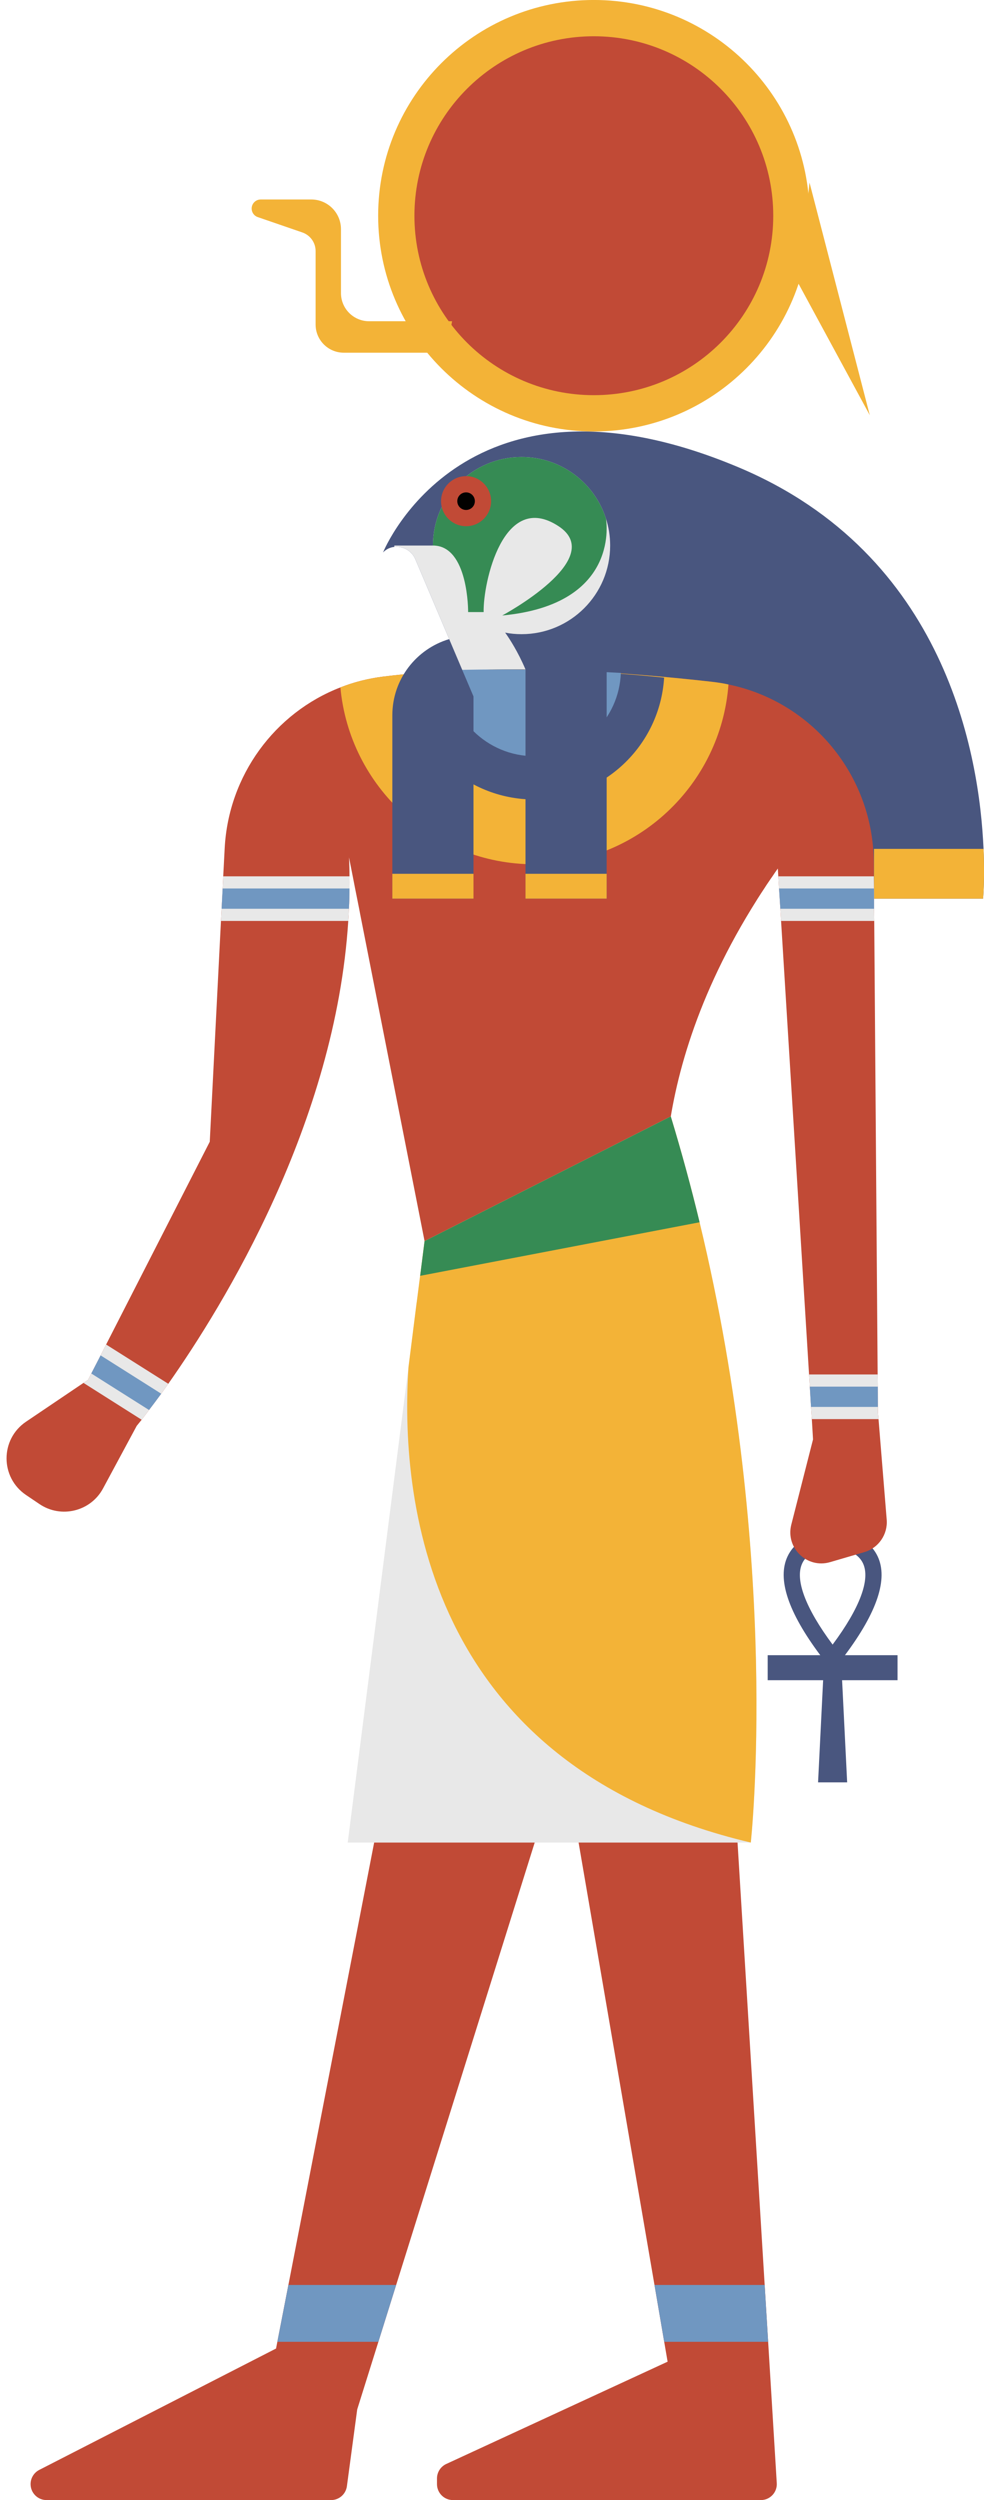 <?xml version="1.0" encoding="UTF-8"?><svg xmlns="http://www.w3.org/2000/svg" xmlns:xlink="http://www.w3.org/1999/xlink" height="496.1" preserveAspectRatio="xMidYMid meet" version="1.0" viewBox="-1.3 -0.0 195.3 496.1" width="195.3" zoomAndPan="magnify"><defs><clipPath id="a"><path d="M 74 85 L 194.012 85 L 194.012 179 L 74 179 Z M 74 85"/></clipPath><clipPath id="b"><path d="M 85 355 L 153 355 L 153 496.078 L 85 496.078 Z M 85 355"/></clipPath><clipPath id="c"><path d="M 4 355 L 108 355 L 108 496.078 L 4 496.078 Z M 4 355"/></clipPath><clipPath id="d"><path d="M 172 168 L 194.012 168 L 194.012 179 L 172 179 Z M 172 168"/></clipPath></defs><g><g id="change1_1"><path d="M 157.922 310.215 C 159.289 307.289 163.496 306.992 163.953 306.969 C 164.391 306.992 168.609 307.297 169.98 310.199 C 171.488 313.387 169.352 319.074 163.953 326.328 C 158.566 319.086 156.426 313.402 157.922 310.215 Z M 176.84 328.43 L 166.402 328.43 C 172.812 319.871 175 313.281 172.895 308.824 C 170.59 303.945 164.258 303.75 163.988 303.746 L 163.918 303.746 C 163.648 303.75 157.316 303.945 155.012 308.824 C 152.91 313.277 155.098 319.871 161.504 328.43 L 151.066 328.43 L 151.066 333.395 L 162.07 333.395 L 161.066 353.664 L 166.84 353.664 L 165.836 333.395 L 176.84 333.395 L 176.84 328.43" fill="#49567f"/></g><g clip-path="url(#a)" id="change1_5"><path d="M 193.812 178.312 L 167.039 178.312 L 155.363 153.539 L 105.336 141.684 L 92.918 138.754 L 81.129 110.969 C 80.402 109.246 78.633 108.324 76.957 108.52 C 76.168 108.602 75.395 108.938 74.766 109.582 L 74.719 109.633 C 75.09 108.695 91.387 70.059 145.297 92.734 C 186.434 110.035 193.117 149.867 193.906 168.438 C 194.18 174.508 193.812 178.312 193.812 178.312" fill="#49567f"/></g><g id="change2_1"><path d="M 102.211 125.836 C 101.102 125.836 100.004 125.738 98.957 125.527 C 98.957 125.527 104.531 133.004 105.336 141.684 L 92.918 138.754 L 81.129 110.969 C 80.402 109.246 78.633 108.324 76.957 108.52 L 76.973 108.246 L 84.625 108.246 C 84.625 98.551 92.5 90.676 102.211 90.676 C 110.055 90.676 116.707 95.812 118.965 102.898 C 119.512 104.574 119.801 106.379 119.801 108.246 C 119.801 117.957 111.926 125.836 102.211 125.836" fill="#e8e8e8"/></g><g id="change3_1"><path d="M 118.965 102.898 C 118.965 102.898 122.145 119.914 98.379 122.129 C 98.379 122.129 119.406 110.883 109.562 104.414 C 98.574 97.191 94.562 115.688 94.691 121.453 L 91.613 121.453 C 91.613 121.453 91.727 108.246 84.625 108.246 C 84.625 98.551 92.5 90.676 102.211 90.676 C 110.055 90.676 116.707 95.812 118.965 102.898" fill="#368b54"/></g><g id="change4_3"><path d="M 96.172 99.445 C 96.172 102.188 93.949 104.414 91.207 104.414 C 88.465 104.414 86.238 102.188 86.238 99.445 C 86.238 96.703 88.465 94.48 91.207 94.48 C 93.949 94.48 96.172 96.703 96.172 99.445" fill="#c14a36"/></g><g id="change5_1"><path d="M 92.949 99.445 C 92.949 100.41 92.168 101.191 91.207 101.191 C 90.242 101.191 89.461 100.41 89.461 99.445 C 89.461 98.48 90.242 97.699 91.207 97.699 C 92.168 97.699 92.949 98.48 92.949 99.445" fill="#020100"/></g><g clip-path="url(#b)" id="change4_2"><path d="M 149.711 496.078 L 88.598 496.078 C 86.848 496.078 85.43 494.66 85.43 492.91 L 85.43 491.793 C 85.43 490.559 86.148 489.434 87.27 488.914 L 131.203 468.617 L 130.527 464.672 L 128.598 453.395 L 111.879 355.949 L 144.492 355.949 L 150.469 453.395 L 151.16 464.672 L 152.871 492.719 C 152.984 494.539 151.535 496.078 149.711 496.078" fill="#c14a36"/></g><g clip-path="url(#c)" id="change4_1"><path d="M 107.852 355.949 L 77.328 453.395 L 73.801 464.672 L 69.598 478.09 L 67.551 493.332 C 67.34 494.906 65.996 496.078 64.41 496.078 L 7.938 496.078 C 6.188 496.078 4.77 494.66 4.77 492.91 C 4.77 491.723 5.434 490.633 6.492 490.09 L 53.488 466.008 L 53.746 464.672 L 55.938 453.395 L 74.027 360.105 L 107.852 355.949" fill="#c14a36"/></g><g id="change4_4"><path d="M 174.691 301.559 C 174.918 304.457 173.082 307.148 170.281 307.969 L 163.449 309.969 C 158.879 311.305 154.574 307.148 155.754 302.523 L 160.066 285.613 L 159.828 281.586 L 159.664 279.172 L 159.426 275.145 L 159.277 272.727 L 153.723 182.738 L 153.578 180.324 L 153.32 176.297 L 153.176 173.883 L 153.078 172.336 C 152.707 172.852 152.355 173.363 152.016 173.883 C 151.789 174.188 151.578 174.508 151.371 174.816 C 151.031 175.312 150.695 175.797 150.387 176.297 C 149.484 177.648 148.633 179.004 147.828 180.324 C 124.57 218.305 131.609 246.957 131.609 246.957 L 85.43 258.766 L 70.191 181.418 L 69.984 180.324 L 69.18 176.297 L 68.711 173.883 L 67.969 170.129 C 68.035 171.387 68.066 172.625 68.066 173.883 C 68.082 174.688 68.082 175.492 68.066 176.297 C 68.066 177.648 68.035 178.988 67.953 180.324 C 67.938 181.129 67.891 181.934 67.824 182.738 C 65.266 222.859 43.148 258.875 32.102 274.578 C 31.602 275.289 31.133 275.934 30.699 276.547 C 29.781 277.801 28.977 278.883 28.281 279.781 C 27.703 280.57 27.188 281.215 26.816 281.715 C 26.172 282.504 25.836 282.926 25.836 282.926 L 19.152 295.344 C 16.703 299.898 10.84 301.352 6.539 298.449 L 3.867 296.645 C -1.289 293.168 -1.289 285.582 3.867 282.102 L 15.27 274.402 L 16.172 273.809 L 16.816 272.535 L 18.668 268.941 L 19.762 266.785 L 40.332 226.551 L 42.555 182.738 L 42.684 180.324 L 42.891 176.297 L 43.004 173.883 L 43.293 168.34 C 44.035 153.859 53.25 141.426 66.262 136.398 C 68.922 135.355 71.754 134.629 74.703 134.258 C 77.781 133.871 80.902 133.582 84.078 133.355 C 87.008 133.164 89.957 133.02 92.918 132.938 C 100.844 132.711 108.848 132.871 116.562 133.309 C 119.574 133.453 122.539 133.66 125.422 133.887 C 128.645 134.129 131.77 134.422 134.797 134.727 C 136.586 134.902 138.34 135.098 140.047 135.289 C 141.145 135.418 142.223 135.578 143.285 135.82 C 159.844 139.219 171.988 153.828 172.117 171.016 L 172.133 173.883 L 172.164 176.297 L 172.18 180.324 L 172.215 182.738 L 172.891 272.727 L 172.922 275.145 L 172.938 279.172 L 172.953 280.25 L 173.066 281.586 L 174.691 301.559" fill="#c14a36"/></g><g id="change2_2"><path d="M 147.715 365.613 L 67.711 365.613 L 79.777 271.262 L 81.371 258.637 C 81.387 258.555 81.387 258.488 81.402 258.441 C 81.418 258.379 81.418 258.344 81.418 258.344 L 82.965 246.266 L 131.832 221.523 C 133.988 228.629 135.891 235.633 137.551 242.527 C 153.836 310.047 147.715 365.613 147.715 365.613" fill="#e8e8e8"/></g><g id="change6_2"><path d="M 147.715 365.613 C 82.531 350.219 78.133 296.262 79.777 271.262 L 81.371 258.637 C 81.387 258.555 81.387 258.488 81.402 258.441 C 81.418 258.379 81.418 258.344 81.418 258.344 L 82.965 246.266 L 131.832 221.523 C 133.988 228.629 135.891 235.633 137.551 242.527 C 153.836 310.047 147.715 365.613 147.715 365.613" fill="#f3b337"/></g><g id="change3_2"><path d="M 137.551 242.527 L 82.094 253.156 L 82.965 246.266 L 131.832 221.523 C 133.988 228.629 135.891 235.633 137.551 242.527" fill="#368b54"/></g><g id="change7_1"><path d="M 77.328 453.395 L 73.801 464.672 L 53.746 464.672 L 55.938 453.395 L 77.328 453.395" fill="#7097c1"/></g><g id="change7_2"><path d="M 151.16 464.672 L 130.527 464.672 L 128.598 453.395 L 150.469 453.395 L 151.16 464.672" fill="#7097c1"/></g><g id="change6_3"><path d="M 143.285 135.82 C 141.77 155.777 125.113 171.496 104.758 171.496 C 84.625 171.496 68.066 156.082 66.262 136.398 C 68.918 135.355 71.754 134.629 74.703 134.258 C 77.777 133.871 80.902 133.582 84.074 133.355 C 87.008 133.164 89.953 133.02 92.918 132.938 C 100.844 132.711 108.848 132.871 116.562 133.309 C 119.574 133.453 122.539 133.66 125.422 133.887 C 128.645 134.129 131.77 134.422 134.797 134.727 C 136.586 134.902 138.34 135.098 140.047 135.289 C 141.141 135.418 142.223 135.578 143.285 135.82" fill="#f3b337"/></g><g id="change1_2"><path d="M 130.512 134.457 C 129.684 147.965 118.469 158.641 104.758 158.641 C 90.918 158.641 79.621 147.742 78.984 134.055 C 81.621 133.727 84.301 133.477 87.023 133.281 C 89.535 133.117 92.062 132.992 94.605 132.922 C 101.398 132.73 108.262 132.867 114.879 133.242 C 117.461 133.363 120.004 133.547 122.477 133.738 C 125.234 133.945 127.914 134.191 130.512 134.457" fill="#49567f"/></g><g id="change7_3"><path d="M 121.922 133.523 C 121.594 142.723 114.035 150.051 104.766 150.051 C 95.309 150.051 87.629 142.418 87.559 132.984 C 99.074 132.656 110.711 132.891 121.922 133.523" fill="#7097c1"/></g><g clip-path="url(#d)" id="change6_1"><path d="M 193.812 178.312 L 172.164 178.312 L 172.164 168.438 L 193.906 168.438 C 194.18 174.508 193.812 178.312 193.812 178.312" fill="#f3b337"/></g><g id="change1_3"><path d="M 119.109 130.797 L 119.109 178.312 L 103 178.312 L 103 130.797 L 119.109 130.797" fill="#49567f"/></g><g id="change1_4"><path d="M 92.676 138.188 L 92.676 178.312 L 76.57 178.312 L 76.57 141.926 C 76.57 134.773 81.34 128.75 87.844 126.816 L 92.676 138.188" fill="#49567f"/></g><g id="change6_4"><path d="M 76.57 173.383 L 92.676 173.383 L 92.676 178.312 L 76.57 178.312 L 76.57 173.383" fill="#f3b337"/></g><g id="change6_5"><path d="M 119.109 173.383 L 119.109 178.312 L 103 178.312 L 103 173.383 L 119.109 173.383" fill="#f3b337"/></g><g id="change2_3"><path d="M 173.066 281.586 L 159.828 281.586 L 159.664 279.172 L 159.426 275.145 L 159.277 272.727 L 172.891 272.727 L 172.922 275.145 L 172.938 279.172 L 172.953 280.25 L 173.066 281.586" fill="#e8e8e8"/></g><g id="change7_4"><path d="M 172.938 279.172 L 159.664 279.172 L 159.426 275.145 L 172.922 275.145 L 172.938 279.172" fill="#7097c1"/></g><g id="change2_4"><path d="M 172.215 182.738 L 153.723 182.738 L 153.578 180.324 L 153.32 176.297 L 153.176 173.883 L 172.133 173.883 L 172.164 176.297 L 172.18 180.324 L 172.215 182.738" fill="#e8e8e8"/></g><g id="change7_5"><path d="M 172.164 176.297 L 172.18 180.324 L 153.578 180.324 L 153.32 176.297 L 172.164 176.297" fill="#7097c1"/></g><g id="change2_5"><path d="M 43.004 173.883 L 68.066 173.883 C 68.082 174.688 68.082 175.492 68.066 176.297 C 68.066 177.648 68.035 178.988 67.953 180.324 C 67.938 181.129 67.891 181.934 67.824 182.738 L 42.555 182.738 L 42.684 180.324 L 42.891 176.297 L 43.004 173.883" fill="#e8e8e8"/></g><g id="change7_6"><path d="M 42.891 176.297 L 68.066 176.297 C 68.066 177.648 68.035 178.988 67.953 180.324 L 42.684 180.324 L 42.891 176.297" fill="#7097c1"/></g><g id="change2_6"><path d="M 32.102 274.578 C 31.602 275.289 31.133 275.934 30.699 276.547 C 29.781 277.801 28.977 278.883 28.281 279.781 C 27.703 280.57 27.188 281.215 26.816 281.715 L 15.27 274.402 L 16.172 273.809 L 16.816 272.535 L 18.668 268.941 L 19.762 266.785 L 32.102 274.578" fill="#e8e8e8"/></g><g id="change7_7"><path d="M 30.699 276.547 C 29.781 277.801 28.977 278.883 28.281 279.781 L 16.816 272.535 L 18.668 268.941 L 30.699 276.547" fill="#7097c1"/></g><g id="change6_6"><path d="M 73.754 42.805 C 73.754 66.445 92.922 85.613 116.562 85.613 C 140.203 85.613 159.371 66.445 159.371 42.805 C 159.371 19.16 140.203 -0.004 116.562 -0.004 C 92.922 -0.004 73.754 19.16 73.754 42.805" fill="#f3b337"/></g><g id="change4_5"><path d="M 152.172 42.805 C 152.172 62.473 136.23 78.414 116.562 78.414 C 96.895 78.414 80.953 62.473 80.953 42.805 C 80.953 23.137 96.895 7.195 116.562 7.195 C 136.23 7.195 152.172 23.137 152.172 42.805" fill="#c14a36"/></g><g id="change6_7"><path d="M 50.445 39.582 L 60.484 39.582 C 63.738 39.582 66.375 42.219 66.375 45.473 L 66.375 58.156 C 66.375 61.242 68.875 63.742 71.961 63.742 L 88.426 63.742 L 87.312 69.984 L 66.926 69.984 C 63.844 69.984 61.34 67.484 61.34 64.398 L 61.34 49.816 C 61.34 48.152 60.281 46.668 58.707 46.125 L 49.859 43.078 C 49.352 42.906 48.949 42.516 48.762 42.012 C 48.32 40.836 49.191 39.582 50.445 39.582" fill="#f3b337"/></g><g id="change6_8"><path d="M 159.371 36.227 L 171.336 82.398 L 157.188 56.297 Z M 159.371 36.227" fill="#f3b337"/></g></g></svg>